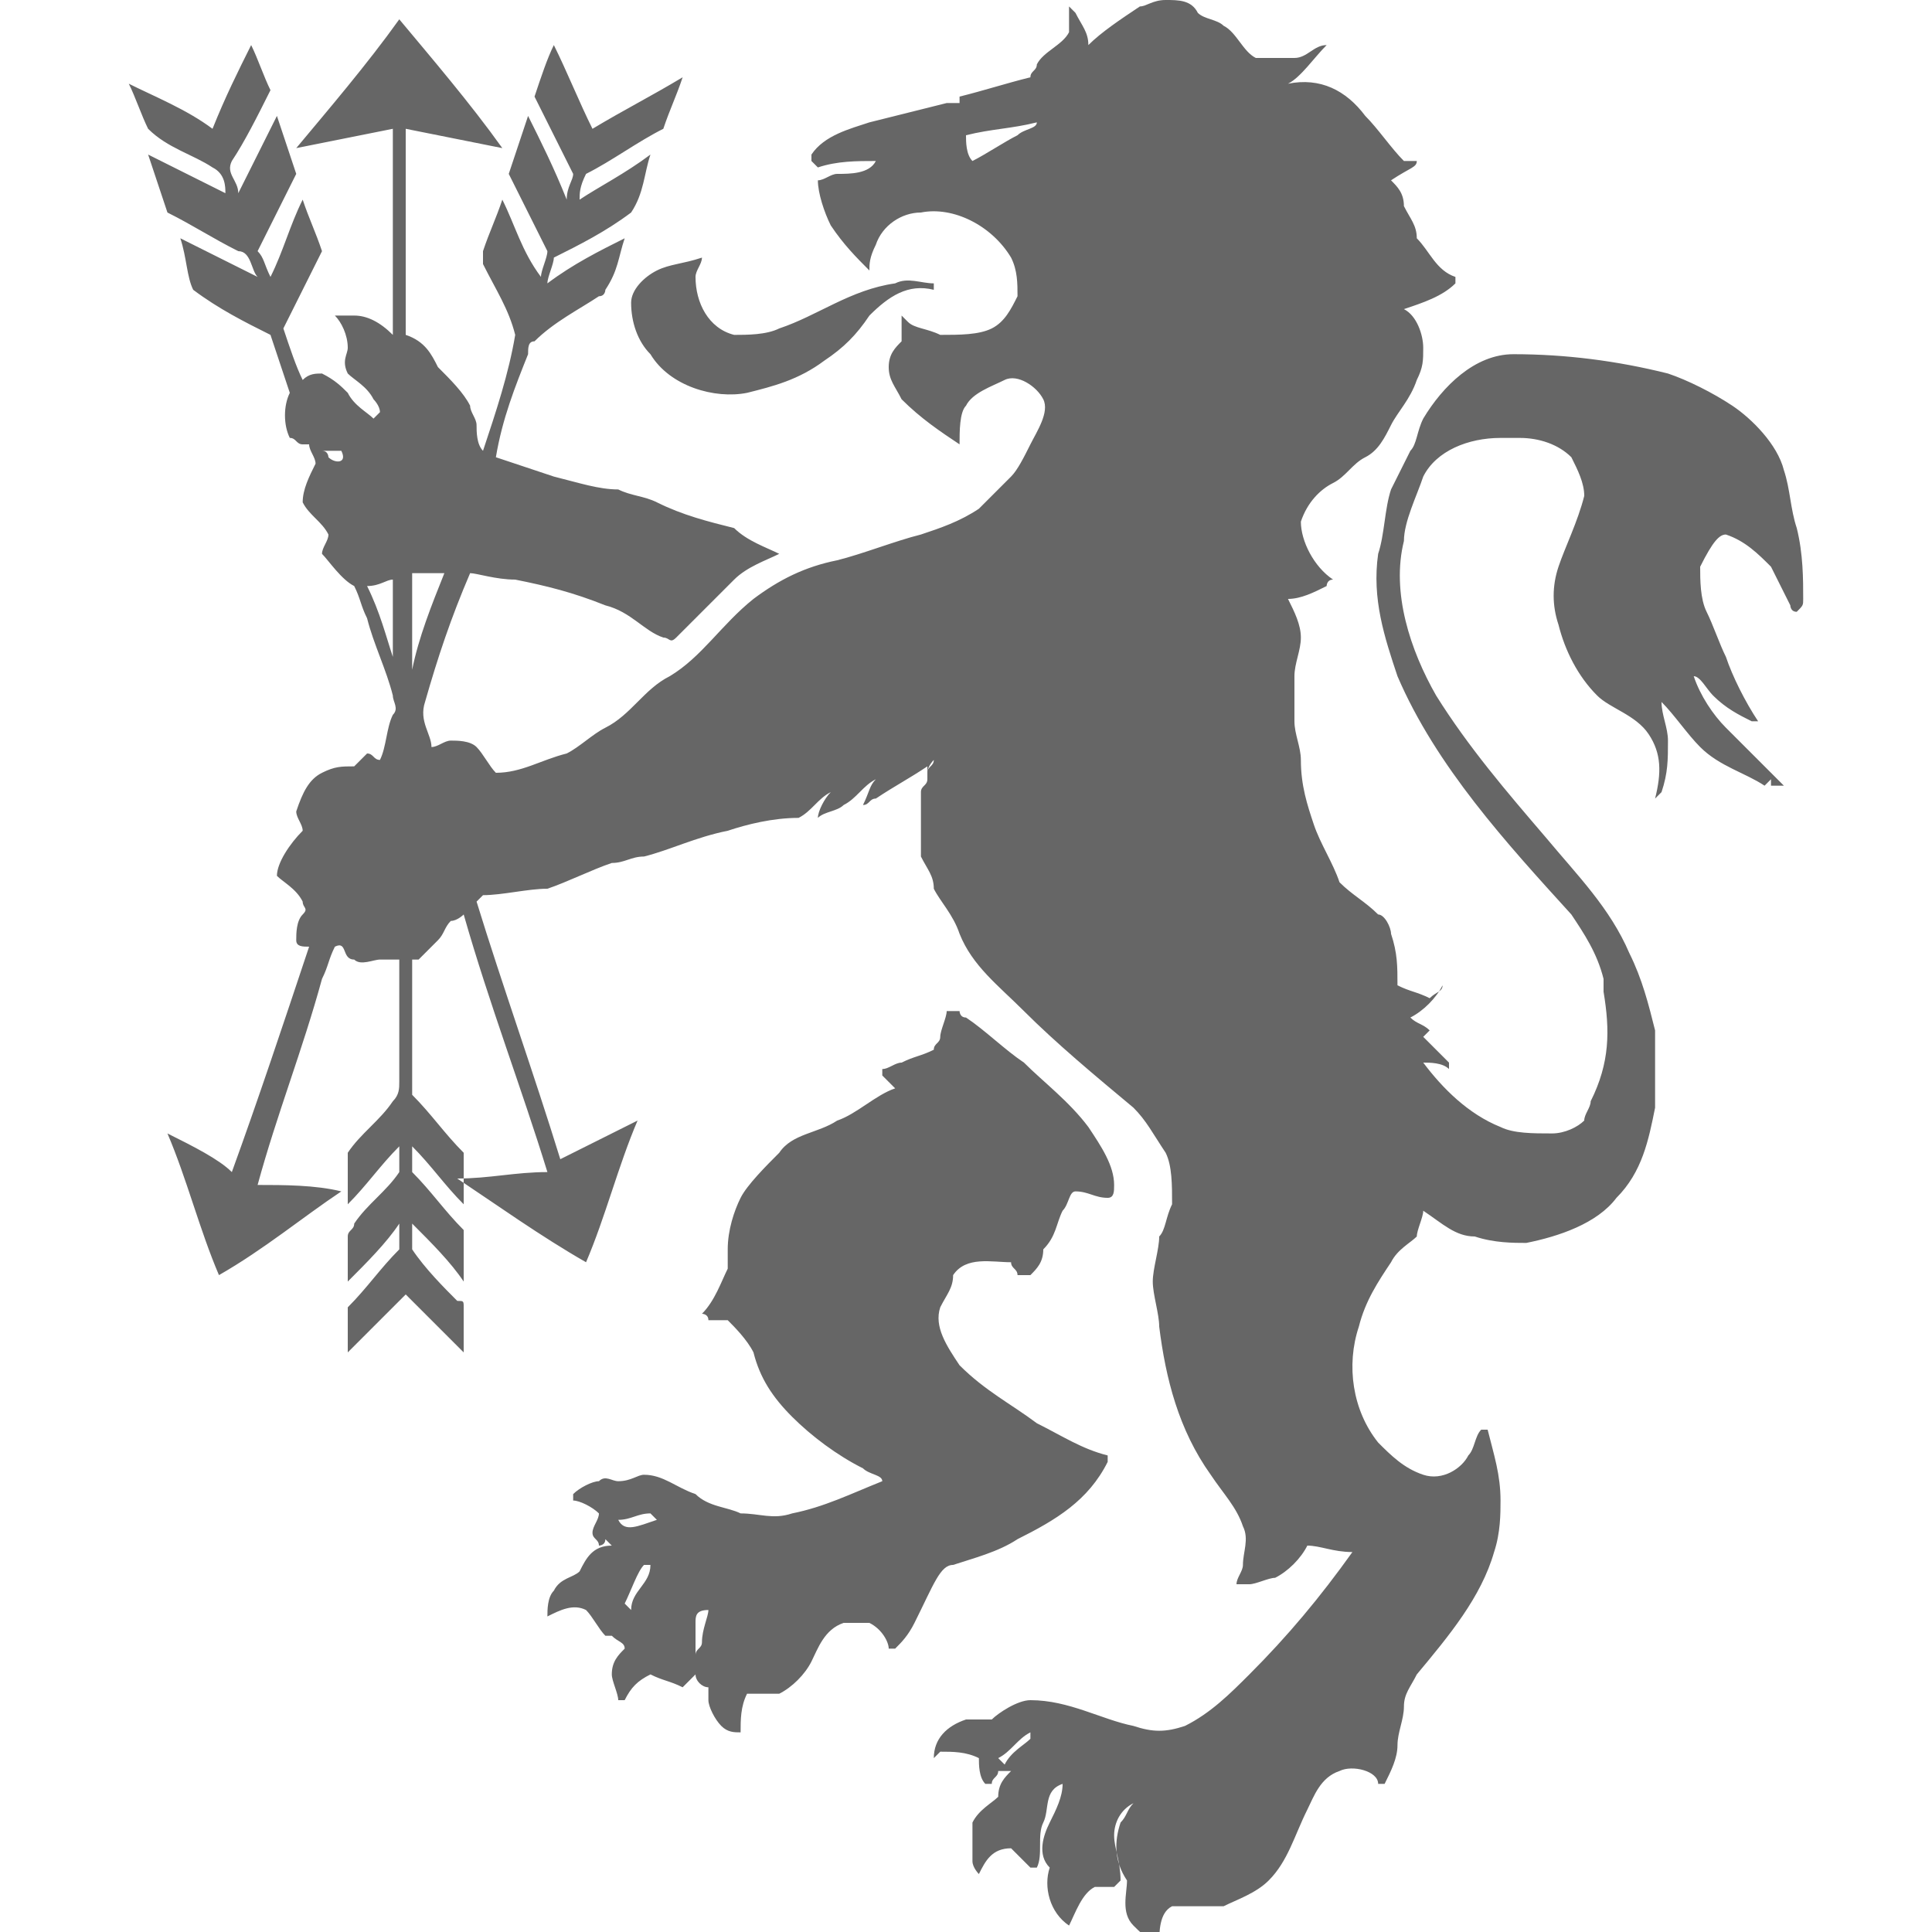 <?xml version="1.0" encoding="utf-8"?>
<!-- Generator: Adobe Illustrator 21.0.0, SVG Export Plug-In . SVG Version: 6.00 Build 0)  -->
<svg version="1.1" id="SYMBOL_1_" xmlns="http://www.w3.org/2000/svg" xmlns:xlink="http://www.w3.org/1999/xlink" x="0px" y="0px"
	 width="30px" height="30px" viewBox="0 0 30 30" style="enable-background:new 0 0 30 30;" xml:space="preserve">
<style type="text/css">
	.st0{fill-rule:evenodd;clip-rule:evenodd;fill:#666666;}
</style>
<g id="SYMBOL">
	<path class="st0" d="M26.8,8.3c0.3,0.1,0.5,0.3,0.7,0.5c0.1,0.2,0.2,0.4,0.3,0.6c0,0,0,0.1,0.1,0.1c0.1-0.1,0.1-0.1,0.1-0.2
		C28,9,28,8.6,27.9,8.2c-0.1-0.3-0.1-0.6-0.2-0.9c-0.1-0.4-0.5-0.8-0.8-1c-0.3-0.2-0.7-0.4-1-0.5c-0.8-0.2-1.6-0.3-2.4-0.3
		c-0.6,0-1.1,0.5-1.4,1c-0.1,0.2-0.1,0.4-0.2,0.5c-0.1,0.2-0.2,0.4-0.3,0.6c-0.1,0.3-0.1,0.7-0.2,1c-0.1,0.7,0.1,1.3,0.3,1.9
		c0.6,1.4,1.7,2.6,2.7,3.7c0.2,0.3,0.4,0.6,0.5,1c0,0.1,0,0.2,0,0.2c0.1,0.6,0.1,1.1-0.2,1.7c0,0.1-0.1,0.2-0.1,0.3
		c-0.1,0.1-0.3,0.2-0.5,0.2c-0.3,0-0.6,0-0.8-0.1c-0.5-0.2-0.9-0.6-1.2-1c0.1,0,0.3,0,0.4,0.1c0,0,0-0.1,0-0.1
		c-0.1-0.1-0.2-0.2-0.4-0.4c0,0,0.1-0.1,0.1-0.1c-0.1-0.1-0.2-0.1-0.3-0.2c0.2-0.1,0.4-0.3,0.5-0.5c0,0,0,0,0,0c0,0,0,0,0,0l0,0
		c0,0.1-0.1,0.1-0.2,0.2c-0.2-0.1-0.3-0.1-0.5-0.2c0-0.3,0-0.5-0.1-0.8c0-0.1-0.1-0.3-0.2-0.3c-0.2-0.2-0.4-0.3-0.6-0.5
		c-0.1-0.3-0.3-0.6-0.4-0.9c-0.1-0.3-0.2-0.6-0.2-1c0-0.2-0.1-0.4-0.1-0.6c0-0.2,0-0.5,0-0.7c0-0.2,0.1-0.4,0.1-0.6
		c0-0.2-0.1-0.4-0.2-0.6c0.2,0,0.4-0.1,0.6-0.2c0,0,0-0.1,0.1-0.1c-0.3-0.2-0.5-0.6-0.5-0.9c0.1-0.3,0.3-0.5,0.5-0.6
		c0.2-0.1,0.3-0.3,0.5-0.4c0.2-0.1,0.3-0.3,0.4-0.5c0.1-0.2,0.3-0.4,0.4-0.7c0.1-0.2,0.1-0.3,0.1-0.5c0-0.2-0.1-0.5-0.3-0.6
		c0.3-0.1,0.6-0.2,0.8-0.4c0,0,0-0.1,0-0.1c-0.3-0.1-0.4-0.4-0.6-0.6c0-0.2-0.1-0.3-0.2-0.5c0-0.2-0.1-0.3-0.2-0.4
		C21.9,2.6,22,2.6,22,2.5c0,0-0.1,0-0.2,0c-0.2-0.2-0.4-0.5-0.6-0.7c-0.3-0.4-0.7-0.6-1.2-0.5c0.2-0.1,0.4-0.4,0.6-0.6
		c-0.2,0-0.3,0.2-0.5,0.2c-0.2,0-0.4,0-0.6,0c-0.2-0.1-0.3-0.4-0.5-0.5c-0.1-0.1-0.3-0.1-0.4-0.2C18.5,0,18.3,0,18.1,0
		c-0.2,0-0.3,0.1-0.4,0.1c-0.3,0.2-0.6,0.4-0.8,0.6c0-0.2-0.1-0.3-0.2-0.5c0,0-0.1-0.1-0.1-0.1c0,0.1,0,0.3,0,0.4
		c-0.1,0.2-0.4,0.3-0.5,0.5c0,0.1-0.1,0.1-0.1,0.2c-0.4,0.1-0.7,0.2-1.1,0.3c0,0,0,0.1,0,0.1c-0.1,0-0.1,0-0.2,0
		c-0.4,0.1-0.8,0.2-1.2,0.3c-0.3,0.1-0.7,0.2-0.9,0.5c0,0,0,0.1,0,0.1c0,0,0.1,0.1,0.1,0.1c0.3-0.1,0.6-0.1,0.9-0.1
		c-0.1,0.2-0.4,0.2-0.6,0.2c-0.1,0-0.2,0.1-0.3,0.1c0,0.2,0.1,0.5,0.2,0.7c0.2,0.3,0.4,0.5,0.6,0.7c0-0.1,0-0.2,0.1-0.4
		c0.1-0.3,0.4-0.5,0.7-0.5c0.5-0.1,1.1,0.2,1.4,0.7c0.1,0.2,0.1,0.4,0.1,0.6c-0.1,0.2-0.2,0.4-0.4,0.5c-0.2,0.1-0.5,0.1-0.8,0.1
		c-0.2-0.1-0.4-0.1-0.5-0.2c0,0-0.1-0.1-0.1-0.1c0,0.1,0,0.3,0,0.4c-0.1,0.1-0.2,0.2-0.2,0.4c0,0.2,0.1,0.3,0.2,0.5
		c0.3,0.3,0.6,0.5,0.9,0.7c0-0.2,0-0.5,0.1-0.6c0.1-0.2,0.4-0.3,0.6-0.4c0.2-0.1,0.5,0.1,0.6,0.3c0.1,0.2-0.1,0.5-0.2,0.7
		c-0.1,0.2-0.2,0.4-0.3,0.5c-0.2,0.2-0.3,0.3-0.5,0.5c-0.3,0.2-0.6,0.3-0.9,0.4c-0.4,0.1-0.9,0.3-1.3,0.4c-0.5,0.1-0.9,0.3-1.3,0.6
		c-0.5,0.4-0.8,0.9-1.3,1.2c-0.4,0.2-0.6,0.6-1,0.8c-0.2,0.1-0.4,0.3-0.6,0.4c-0.4,0.1-0.7,0.3-1.1,0.3c-0.1-0.1-0.2-0.3-0.3-0.4
		c-0.1-0.1-0.3-0.1-0.4-0.1c-0.1,0-0.2,0.1-0.3,0.1c0-0.2-0.2-0.4-0.1-0.7c0.2-0.7,0.4-1.3,0.7-2C7.4,8.9,7.7,9,8,9
		c0.5,0.1,0.9,0.2,1.4,0.4c0.4,0.1,0.6,0.4,0.9,0.5c0.1,0,0.1,0.1,0.2,0c0.3-0.3,0.6-0.6,0.9-0.9c0.2-0.2,0.5-0.3,0.7-0.4
		c-0.2-0.1-0.5-0.2-0.7-0.4c-0.4-0.1-0.8-0.2-1.2-0.4c-0.2-0.1-0.4-0.1-0.6-0.2C9.3,7.6,9,7.5,8.6,7.4C8.3,7.3,8,7.2,7.7,7.1
		C7.8,6.5,8,6,8.2,5.5c0-0.1,0-0.2,0.1-0.2C8.6,5,9,4.8,9.3,4.6c0.1,0,0.1-0.1,0.1-0.1C9.6,4.2,9.6,4,9.7,3.7
		C9.3,3.9,8.9,4.1,8.5,4.4c0-0.1,0.1-0.3,0.1-0.4c0.4-0.2,0.8-0.4,1.2-0.7C10,3,10,2.7,10.1,2.4C9.7,2.7,9.3,2.9,9,3.1
		C9,3,9,2.9,9.1,2.7c0.4-0.2,0.8-0.5,1.2-0.7c0.1-0.3,0.2-0.5,0.3-0.8C10.1,1.5,9.7,1.7,9.2,2C9,1.6,8.8,1.1,8.6,0.7
		C8.5,0.9,8.4,1.2,8.3,1.5c0.2,0.4,0.4,0.8,0.6,1.2c0,0.1-0.1,0.2-0.1,0.4C8.6,2.6,8.4,2.2,8.2,1.8C8.1,2.1,8,2.4,7.9,2.7
		c0.2,0.4,0.4,0.8,0.6,1.2c0,0.1-0.1,0.3-0.1,0.4C8.1,3.9,8,3.5,7.8,3.1C7.7,3.4,7.6,3.6,7.5,3.9c0,0.1,0,0.1,0,0.2
		C7.7,4.5,7.9,4.8,8,5.2C7.9,5.8,7.7,6.4,7.5,7C7.4,6.9,7.4,6.7,7.4,6.6c0-0.1-0.1-0.2-0.1-0.3C7.2,6.1,7,5.9,6.8,5.7
		C6.7,5.5,6.6,5.3,6.3,5.2c0-1.1,0-2.2,0-3.2c0.5,0.1,1,0.2,1.5,0.3c-0.5-0.7-1.1-1.4-1.6-2c-0.5,0.7-1.1,1.4-1.6,2
		c0.5-0.1,1-0.2,1.5-0.3c0,1.1,0,2.1,0,3.2C5.9,5,5.7,4.9,5.5,4.9c-0.1,0-0.2,0-0.3,0C5.3,5,5.4,5.2,5.4,5.4c0,0.1-0.1,0.2,0,0.4
		C5.5,5.9,5.7,6,5.8,6.2c0,0,0.1,0.1,0.1,0.2c0,0-0.1,0.1-0.1,0.1C5.7,6.4,5.5,6.3,5.4,6.1C5.3,6,5.2,5.9,5,5.8
		c-0.1,0-0.2,0-0.3,0.1C4.6,5.7,4.5,5.4,4.4,5.1C4.6,4.7,4.8,4.3,5,3.9C4.9,3.6,4.8,3.4,4.7,3.1C4.5,3.5,4.4,3.9,4.2,4.3
		C4.1,4.1,4.1,4,4,3.9c0.2-0.4,0.4-0.8,0.6-1.2C4.5,2.4,4.4,2.1,4.3,1.8C4.1,2.2,3.9,2.6,3.7,3c0-0.2-0.2-0.3-0.1-0.5
		C3.8,2.2,4,1.8,4.2,1.4C4.1,1.2,4,0.9,3.9,0.7C3.7,1.1,3.5,1.5,3.3,2C2.9,1.7,2.4,1.5,2,1.3C2.1,1.5,2.2,1.8,2.3,2
		C2.6,2.3,3,2.4,3.3,2.6c0.2,0.1,0.2,0.3,0.2,0.4C3.1,2.8,2.7,2.6,2.3,2.4C2.4,2.7,2.5,3,2.6,3.3C3,3.5,3.3,3.7,3.7,3.9
		C3.9,3.9,3.9,4.2,4,4.3C3.6,4.1,3.2,3.9,2.8,3.7C2.9,4,2.9,4.3,3,4.5C3.4,4.8,3.8,5,4.2,5.2c0.1,0.3,0.2,0.6,0.3,0.9
		c-0.1,0.2-0.1,0.5,0,0.7c0.1,0,0.1,0.1,0.2,0.1c0,0,0.1,0,0.1,0c0,0.1,0.1,0.2,0.1,0.3C4.8,7.4,4.7,7.6,4.7,7.8
		C4.8,8,5,8.1,5.1,8.3c0,0.1-0.1,0.2-0.1,0.3C5.1,8.7,5.3,9,5.5,9.1c0.1,0.2,0.1,0.3,0.2,0.5c0.1,0.4,0.3,0.8,0.4,1.2
		c0,0.1,0.1,0.2,0,0.3c-0.1,0.2-0.1,0.5-0.2,0.7c-0.1,0-0.1-0.1-0.2-0.1c-0.1,0.1-0.1,0.1-0.2,0.2c-0.2,0-0.3,0-0.5,0.1
		c-0.2,0.1-0.3,0.3-0.4,0.6c0,0.1,0.1,0.2,0.1,0.3c-0.2,0.2-0.4,0.5-0.4,0.7c0.1,0.1,0.3,0.2,0.4,0.4c0,0.1,0.1,0.1,0,0.2
		c-0.1,0.1-0.1,0.3-0.1,0.4c0,0.1,0.1,0.1,0.2,0.1c-0.4,1.2-0.8,2.4-1.2,3.5C3.4,18,3,17.8,2.6,17.6c0.3,0.7,0.5,1.5,0.8,2.2
		c0.7-0.4,1.3-0.9,1.9-1.3c-0.4-0.1-0.9-0.1-1.3-0.1c0.3-1.1,0.7-2.1,1-3.2c0.1-0.2,0.1-0.3,0.2-0.5c0.2-0.1,0.1,0.2,0.3,0.2
		c0.1,0.1,0.3,0,0.4,0c0.1,0,0.2,0,0.3,0c0,0.6,0,1.2,0,1.9c0,0.1,0,0.2-0.1,0.3c-0.2,0.3-0.5,0.5-0.7,0.8c0,0.3,0,0.5,0,0.8
		c0.3-0.3,0.5-0.6,0.8-0.9c0,0.1,0,0.3,0,0.4c-0.2,0.3-0.5,0.5-0.7,0.8c0,0.1-0.1,0.1-0.1,0.2c0,0.2,0,0.5,0,0.7
		c0.3-0.3,0.6-0.6,0.8-0.9c0,0.1,0,0.2,0,0.4c-0.3,0.3-0.5,0.6-0.8,0.9c0,0.2,0,0.5,0,0.7c0.3-0.3,0.6-0.6,0.9-0.9
		c0.3,0.3,0.6,0.6,0.9,0.9c0-0.2,0-0.4,0-0.7c0-0.1,0-0.1-0.1-0.1c-0.2-0.2-0.5-0.5-0.7-0.8c0-0.1,0-0.2,0-0.4
		c0.3,0.3,0.6,0.6,0.8,0.9c0-0.3,0-0.5,0-0.8c-0.3-0.3-0.5-0.6-0.8-0.9v-0.4c0.3,0.3,0.5,0.6,0.8,0.9c0-0.3,0-0.5,0-0.8
		c-0.3-0.3-0.5-0.6-0.8-0.9c0-0.7,0-1.4,0-2.1c0,0,0.1,0,0.1,0c0.1-0.1,0.2-0.2,0.3-0.3c0.1-0.1,0.1-0.2,0.2-0.3
		c0.1,0,0.2-0.1,0.2-0.1c0.4,1.4,0.9,2.7,1.3,4c-0.5,0-0.9,0.1-1.4,0.1c0.6,0.4,1.3,0.9,2,1.3c0.3-0.7,0.5-1.5,0.8-2.2
		c-0.4,0.2-0.8,0.4-1.2,0.6c-0.4-1.3-0.9-2.7-1.3-4c0,0,0.1-0.1,0.1-0.1c0.3,0,0.7-0.1,1-0.1c0.3-0.1,0.7-0.3,1-0.4
		c0.2,0,0.3-0.1,0.5-0.1c0.4-0.1,0.8-0.3,1.3-0.4c0.3-0.1,0.7-0.2,1.1-0.2c0.2-0.1,0.3-0.3,0.5-0.4c-0.1,0.1-0.2,0.3-0.2,0.4
		c0.1-0.1,0.3-0.1,0.4-0.2c0.2-0.1,0.3-0.3,0.5-0.4c-0.1,0.1-0.1,0.2-0.2,0.4c0.1,0,0.1-0.1,0.2-0.1c0.3-0.2,0.5-0.3,0.8-0.5
		c0,0,0,0.1,0,0.2c0,0.1-0.1,0.1-0.1,0.2c0,0.3,0,0.7,0,1c0.1,0.2,0.2,0.3,0.2,0.5c0.1,0.2,0.3,0.4,0.4,0.7c0.2,0.5,0.6,0.8,1,1.2
		c0.5,0.5,1.1,1,1.7,1.5c0.2,0.2,0.3,0.4,0.5,0.7c0.1,0.2,0.1,0.5,0.1,0.8c-0.1,0.2-0.1,0.4-0.2,0.5c0,0.2-0.1,0.5-0.1,0.7
		c0,0.2,0.1,0.5,0.1,0.7c0.1,0.8,0.3,1.6,0.8,2.3c0.2,0.3,0.4,0.5,0.5,0.8c0.1,0.2,0,0.4,0,0.6c0,0.1-0.1,0.2-0.1,0.3
		c0.1,0,0.2,0,0.2,0c0.1,0,0.3-0.1,0.4-0.1c0.2-0.1,0.4-0.3,0.5-0.5c0.2,0,0.4,0.1,0.7,0.1c-0.5,0.7-1,1.3-1.6,1.9
		c-0.3,0.3-0.6,0.6-1,0.8c-0.3,0.1-0.5,0.1-0.8,0c-0.5-0.1-1-0.4-1.6-0.4c-0.2,0-0.5,0.2-0.6,0.3c-0.1,0-0.2,0-0.4,0
		c-0.3,0.1-0.5,0.3-0.5,0.6c0,0,0.1-0.1,0.1-0.1c0.2,0,0.4,0,0.6,0.1c0,0.1,0,0.3,0.1,0.4c0,0,0.1,0,0.1,0c0-0.1,0.1-0.1,0.1-0.2
		c0,0,0.1,0,0.2,0c-0.1,0.1-0.2,0.2-0.2,0.4c-0.1,0.1-0.3,0.2-0.4,0.4c0,0.2,0,0.4,0,0.6c0,0.1,0.1,0.2,0.1,0.2
		c0.1-0.2,0.2-0.4,0.5-0.4c0.1,0.1,0.2,0.2,0.3,0.3c0,0,0.1,0,0.1,0c0.1-0.2,0-0.5,0.1-0.7c0.1-0.2,0-0.5,0.3-0.6
		c0,0.2-0.1,0.4-0.2,0.6c-0.1,0.2-0.2,0.5,0,0.7c-0.1,0.3,0,0.7,0.3,0.9c0.1-0.2,0.2-0.5,0.4-0.6c0.1,0,0.2,0,0.3,0
		c0,0,0.1-0.1,0.1-0.1c0-0.3-0.1-0.5-0.1-0.7c0-0.2,0.1-0.4,0.3-0.5c-0.1,0.1-0.1,0.2-0.2,0.3c-0.1,0.3-0.1,0.6,0.1,0.9
		c0,0.2-0.1,0.5,0.1,0.7c0.1,0.1,0.2,0.2,0.4,0.3c0-0.2,0-0.5,0.2-0.6c0.3,0,0.5,0,0.8,0c0.2-0.1,0.5-0.2,0.7-0.4
		c0.3-0.3,0.4-0.7,0.6-1.1c0.1-0.2,0.2-0.5,0.5-0.6c0.2-0.1,0.6,0,0.6,0.2l0.1,0c0.1-0.2,0.2-0.4,0.2-0.6c0-0.2,0.1-0.4,0.1-0.6
		c0-0.2,0.1-0.3,0.2-0.5c0.5-0.6,1-1.2,1.2-1.9c0.1-0.3,0.1-0.6,0.1-0.8c0-0.4-0.1-0.7-0.2-1.1c0,0-0.1,0-0.1,0
		c-0.1,0.1-0.1,0.3-0.2,0.4c-0.1,0.2-0.4,0.4-0.7,0.3c-0.3-0.1-0.5-0.3-0.7-0.5c-0.4-0.5-0.5-1.2-0.3-1.8c0.1-0.4,0.3-0.7,0.5-1
		c0.1-0.2,0.3-0.3,0.4-0.4c0-0.1,0.1-0.3,0.1-0.4c0.3,0.2,0.5,0.4,0.8,0.4c0.3,0.1,0.6,0.1,0.8,0.1c0.5-0.1,1.1-0.3,1.4-0.7
		c0.4-0.4,0.5-0.9,0.6-1.4c0-0.4,0-0.8,0-1.2c-0.1-0.4-0.2-0.8-0.4-1.2c-0.3-0.7-0.8-1.2-1.3-1.8c-0.6-0.7-1.2-1.4-1.7-2.2
		c-0.4-0.7-0.7-1.6-0.5-2.4c0-0.3,0.2-0.7,0.3-1c0.2-0.4,0.7-0.6,1.2-0.6c0.1,0,0.2,0,0.3,0c0.3,0,0.6,0.1,0.8,0.3
		c0.1,0.2,0.2,0.4,0.2,0.6c-0.1,0.4-0.3,0.8-0.4,1.1c-0.1,0.3-0.1,0.6,0,0.9c0.1,0.4,0.3,0.8,0.6,1.1c0.2,0.2,0.6,0.3,0.8,0.6
		c0.2,0.3,0.2,0.6,0.1,1l0.1-0.1c0.1-0.3,0.1-0.5,0.1-0.8c0-0.2-0.1-0.4-0.1-0.6c0.2,0.2,0.4,0.5,0.6,0.7c0.3,0.3,0.7,0.4,1,0.6
		c0,0,0,0,0.1-0.1c0,0,0,0.1,0,0.1c0.1,0,0.1,0,0.2,0c-0.3-0.3-0.6-0.6-0.9-0.9c-0.2-0.2-0.4-0.5-0.5-0.8c0.1,0,0.2,0.2,0.3,0.3
		c0.2,0.2,0.4,0.3,0.6,0.4c0,0,0.1,0,0.1,0c-0.2-0.3-0.4-0.7-0.5-1c-0.1-0.2-0.2-0.5-0.3-0.7h0c-0.1-0.2-0.1-0.5-0.1-0.7
		C26.6,8.4,26.7,8.3,26.8,8.3z M15.8,2.1c-0.2,0.1-0.5,0.3-0.7,0.4C15,2.4,15,2.2,15,2.1C15.4,2,15.7,2,16.1,1.9
		C16.1,2,15.9,2,15.8,2.1z M5.1,7.1c0,0,0-0.1-0.1-0.1c0.1,0,0.2,0,0.3,0C5.4,7.2,5.2,7.2,5.1,7.1z M6.1,10.2C6,9.9,5.9,9.5,5.7,9.1
		C5.9,9.1,6,9,6.1,9C6.1,9.4,6.1,9.8,6.1,10.2z M6.4,10.4c0-0.5,0-1,0-1.5c0.2,0,0.3,0,0.5,0C6.7,9.4,6.5,9.9,6.4,10.4z M14.4,12
		C14.4,12,14.3,11.9,14.4,12c0-0.1,0.1-0.2,0.1-0.2C14.5,11.9,14.4,11.9,14.4,12z M16,27c-0.1,0.1-0.3,0.2-0.4,0.4
		c0,0-0.1-0.1-0.1-0.1c0.2-0.1,0.3-0.3,0.5-0.4C16,26.9,16,27,16,27z M10.2,4.2C10,4.3,9.8,4.5,9.8,4.7c0,0.3,0.1,0.6,0.3,0.8
		c0.3,0.5,1,0.7,1.5,0.6c0.4-0.1,0.8-0.2,1.2-0.5c0.3-0.2,0.5-0.4,0.7-0.7c0.3-0.3,0.6-0.5,1-0.4c0,0,0-0.1,0-0.1
		c-0.2,0-0.4-0.1-0.6,0c-0.7,0.1-1.2,0.5-1.8,0.7c-0.2,0.1-0.5,0.1-0.7,0.1c-0.4-0.1-0.6-0.5-0.6-0.9c0-0.1,0.1-0.2,0.1-0.3
		C10.6,4.1,10.4,4.1,10.2,4.2z M14.8,24.3c0.3-0.1,0.7-0.2,1-0.4c0.6-0.3,1.1-0.6,1.4-1.2c0,0,0-0.1,0-0.1c-0.4-0.1-0.7-0.3-1.1-0.5
		c-0.4-0.3-0.8-0.5-1.2-0.9c-0.2-0.3-0.4-0.6-0.3-0.9c0.1-0.2,0.2-0.3,0.2-0.5c0.2-0.3,0.6-0.2,0.9-0.2c0,0.1,0.1,0.1,0.1,0.2
		c0,0,0.1,0,0.2,0c0.1-0.1,0.2-0.2,0.2-0.4c0.2-0.2,0.2-0.4,0.3-0.6c0.1-0.1,0.1-0.3,0.2-0.3c0.2,0,0.3,0.1,0.5,0.1
		c0.1,0,0.1-0.1,0.1-0.2c0-0.3-0.2-0.6-0.4-0.9c-0.3-0.4-0.7-0.7-1-1c-0.3-0.2-0.6-0.5-0.9-0.7c-0.1,0-0.1-0.1-0.1-0.1
		c-0.1,0-0.1,0-0.2,0c0,0.1-0.1,0.3-0.1,0.4c0,0.1-0.1,0.1-0.1,0.2c-0.2,0.1-0.3,0.1-0.5,0.2c-0.1,0-0.2,0.1-0.3,0.1
		c0,0,0,0.1,0,0.1c0.1,0.1,0.1,0.1,0.2,0.2c-0.3,0.1-0.6,0.4-0.9,0.5c-0.3,0.2-0.7,0.2-0.9,0.5c-0.2,0.2-0.5,0.5-0.6,0.7
		c-0.1,0.2-0.2,0.5-0.2,0.8c0,0.1,0,0.2,0,0.3c-0.1,0.2-0.2,0.5-0.4,0.7c0,0,0.1,0,0.1,0.1c0.1,0,0.2,0,0.3,0
		c0.1,0.1,0.3,0.3,0.4,0.5c0.1,0.4,0.3,0.7,0.6,1c0.3,0.3,0.7,0.6,1.1,0.8c0.1,0.1,0.3,0.1,0.3,0.2c-0.5,0.2-0.9,0.4-1.4,0.5
		c-0.3,0.1-0.5,0-0.8,0c-0.2-0.1-0.5-0.1-0.7-0.3c-0.3-0.1-0.5-0.3-0.8-0.3c-0.1,0-0.2,0.1-0.4,0.1c-0.1,0-0.2-0.1-0.3,0
		c-0.1,0-0.3,0.1-0.4,0.2c0,0,0,0.1,0,0.1c0.1,0,0.3,0.1,0.4,0.2c0,0.1-0.1,0.2-0.1,0.3c0,0.1,0.1,0.1,0.1,0.2c0,0,0.1,0,0.1-0.1
		c0,0,0.1,0.1,0.1,0.1c-0.3,0-0.4,0.2-0.5,0.4c-0.1,0.1-0.3,0.1-0.4,0.3c-0.1,0.1-0.1,0.3-0.1,0.4c0.2-0.1,0.4-0.2,0.6-0.1
		c0.1,0.1,0.2,0.3,0.3,0.4c0,0,0.1,0,0.1,0c0.1,0.1,0.2,0.1,0.2,0.2c-0.1,0.1-0.2,0.2-0.2,0.4c0,0.1,0.1,0.3,0.1,0.4
		c0,0,0.1,0,0.1,0c0.1-0.2,0.2-0.3,0.4-0.4c0.2,0.1,0.3,0.1,0.5,0.2c0.1-0.1,0.1-0.1,0.2-0.2c0,0.1,0.1,0.2,0.2,0.2
		c0,0.1,0,0.1,0,0.2c0,0.1,0.1,0.3,0.2,0.4c0.1,0.1,0.2,0.1,0.3,0.1c0-0.2,0-0.4,0.1-0.6c0.2,0,0.4,0,0.5,0c0.2-0.1,0.4-0.3,0.5-0.5
		c0.1-0.2,0.2-0.5,0.5-0.6c0.1,0,0.3,0,0.4,0c0.2,0.1,0.3,0.3,0.3,0.4c0,0,0.1,0,0.1,0c0.1-0.1,0.2-0.2,0.3-0.4
		C14.5,24.6,14.6,24.3,14.8,24.3z M9.8,25c0,0-0.1-0.1-0.1-0.1c0.1-0.2,0.2-0.5,0.3-0.6l0.1,0C10.1,24.6,9.8,24.7,9.8,25z M9.6,23.6
		c0.2,0,0.3-0.1,0.5-0.1c0,0,0.1,0.1,0.1,0.1C9.9,23.7,9.7,23.8,9.6,23.6z M10.9,25.5c0,0.1-0.1,0.1-0.1,0.2c0-0.2,0-0.3,0-0.5
		c0-0.1,0-0.2,0.2-0.2C11,25.1,10.9,25.3,10.9,25.5z"/>
</g>
</svg>

